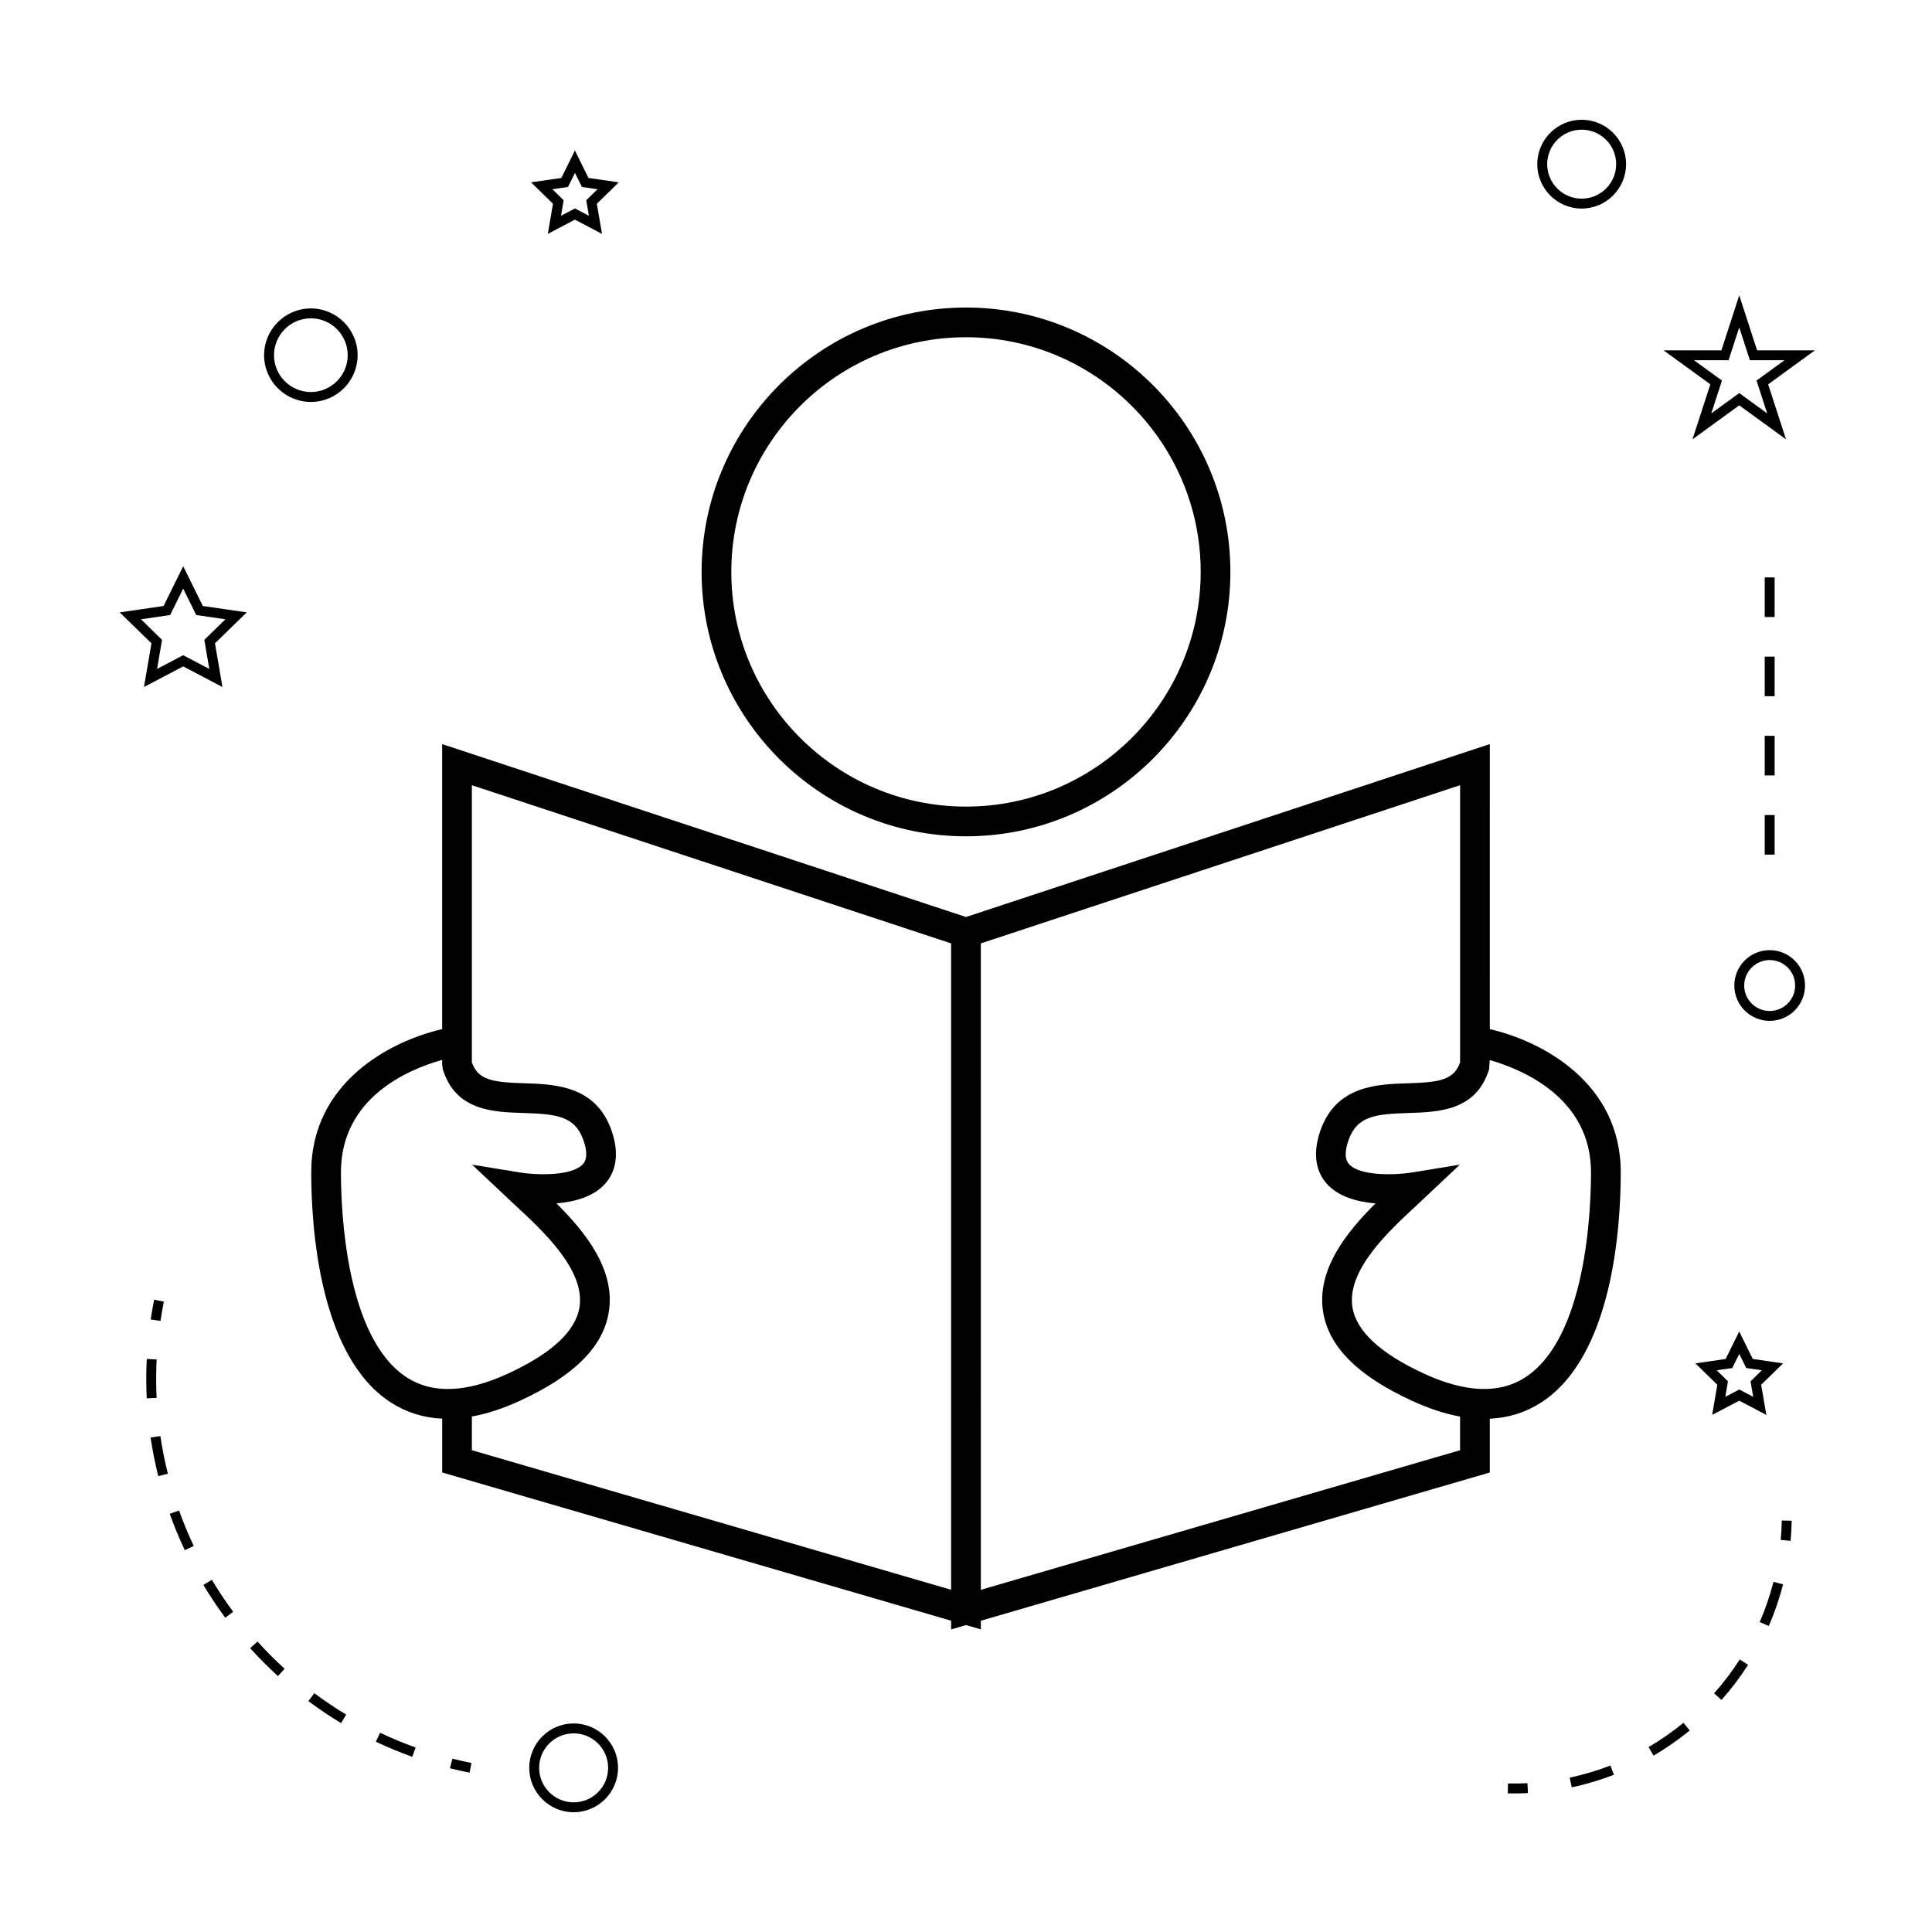 <?xml version="1.0" encoding="UTF-8"?>
<!-- Uploaded to: ICON Repo, www.svgrepo.com, Generator: ICON Repo Mixer Tools -->
<svg fill="#000000" width="800px" height="800px" version="1.1" viewBox="144 144 512 512" xmlns="http://www.w3.org/2000/svg">
 <g>
  <path d="m400 365.63c38.637 0 70.066-31.43 70.066-70.066 0-38.629-31.43-70.066-70.066-70.066s-70.066 31.43-70.066 70.066c0 38.633 31.43 70.066 70.066 70.066zm0-132.26c34.297 0 62.195 27.898 62.195 62.195-0.004 34.293-27.902 62.191-62.195 62.191-34.297 0-62.195-27.898-62.195-62.195 0-34.293 27.898-62.191 62.195-62.191z"/>
  <path d="m226.48 454.67c0 14.281 2.062 48.812 21.164 61.043 4.066 2.602 8.586 4.019 13.539 4.25v14.258l134.88 39.285v2.305l3.934-1.152 3.938 1.145v-2.293l134.88-39.285-0.004-14.254c4.949-0.23 9.473-1.648 13.539-4.25 19.102-12.238 21.164-46.77 21.164-61.043 0-23.914-21.086-34.816-34.699-37.949l0.004-75.539-138.82 45.828-138.82-45.82v75.531c-13.613 3.125-34.699 14.023-34.699 37.941zm312.15-27.32 0.172-2.426c8.684 2.488 26.828 10.039 26.828 29.746 0 10.129-1.266 43.992-17.535 54.418-6.773 4.336-15.734 3.988-26.645-1.027-11.625-5.352-18.031-11.289-19.039-17.637-1.559-9.82 9.613-20.152 17.004-26.992l11.469-10.789-12.695 2.078c-4.258 0.703-13.953 1.051-16.777-2.324-1.043-1.25-1.059-3.344-0.047-6.234 2.277-6.473 7.269-6.938 15.895-7.207 8.012-0.25 17.973-0.566 21.371-11.605zm-134.7-33.344 127.01-41.922v73.473c-1.68 4.676-5.449 5.266-13.914 5.527-7.977 0.246-18.91 0.586-23.082 12.465-2.5 7.102-0.586 11.484 1.449 13.906 3.09 3.68 8.316 5.055 13.129 5.465-7.672 7.613-15.656 17.566-13.883 28.738 1.469 9.238 9.164 16.941 23.527 23.555 4.481 2.062 8.742 3.465 12.77 4.191v8.922l-127 36.988zm-134.88-41.918 127.01 41.922v171.3l-127.01-36.992v-8.922c4.031-0.734 8.293-2.129 12.77-4.191 14.363-6.613 22.059-14.316 23.527-23.555 1.773-11.172-6.203-21.125-13.883-28.738 4.812-0.402 10.043-1.785 13.129-5.465 2.035-2.426 3.941-6.809 1.449-13.906-4.172-11.883-15.105-12.219-23.082-12.465-8.465-0.262-12.238-0.852-13.914-5.527zm-7.871 72.797v1.309l0.172 1.16c3.394 11.043 13.363 11.355 21.371 11.602 8.629 0.27 13.625 0.734 15.895 7.207 1.012 2.891 0.996 4.984-0.047 6.234-2.824 3.375-12.527 3.027-16.777 2.324l-12.699-2.078 11.473 10.789c7.391 6.84 18.562 17.172 17.004 26.992-1.008 6.352-7.414 12.285-19.039 17.637-10.914 5.023-19.879 5.363-26.645 1.027-16.27-10.422-17.535-44.289-17.535-54.418 0-19.926 18.121-27.359 26.828-29.785z"/>
  <path d="m296.02 600.73c-6.488 0-11.766 5.281-11.766 11.766 0 6.488 5.281 11.766 11.766 11.766 6.488 0 11.766-5.281 11.766-11.766s-5.273-11.766-11.766-11.766zm0 20.91c-5.039 0-9.141-4.106-9.141-9.141 0-5.039 4.106-9.141 9.141-9.141 5.039 0 9.141 4.106 9.141 9.141 0.004 5.035-4.098 9.141-9.141 9.141z"/>
  <path d="m182.15 326.07 10.402-5.469 10.402 5.469-1.984-11.582 8.418-8.203-11.637-1.691-5.199-10.539-5.199 10.539-11.629 1.691 8.418 8.203zm-0.793-17.957 7.734-1.125 3.457-7.008 3.457 7.008 7.734 1.125-5.594 5.457 1.316 7.703-6.918-3.633-6.918 3.633 1.316-7.703z"/>
  <path d="m289.18 205.98 7.18-3.773 7.18 3.773-1.371-7.992 5.809-5.664-8.031-1.172-3.59-7.273-3.59 7.273-8.031 1.172 5.809 5.664zm1.203-11.832 4.137-0.598 1.848-3.742 1.848 3.742 4.137 0.598-2.992 2.918 0.703 4.113-3.695-1.941-3.695 1.941 0.703-4.113z"/>
  <path d="m593.3 505.31 5.809 5.664-1.371 7.992 7.18-3.773 7.18 3.773-1.371-7.992 5.809-5.664-8.031-1.172-3.59-7.273-3.59 7.273zm11.621-2.512 1.848 3.742 4.137 0.598-2.992 2.918 0.703 4.113-3.695-1.941-3.695 1.941 0.703-4.113-2.992-2.918 4.137-0.598z"/>
  <path d="m604.92 222.27-4.734 14.574h-15.32l12.391 9.012-4.734 14.57 12.395-9.004 12.395 9.004-4.734-14.57 12.391-9.012h-15.32zm4.574 22.582 2.828 8.703-7.406-5.379-7.406 5.379 2.828-8.703-7.406-5.383h9.156l2.828-8.707 2.828 8.707h9.156z"/>
  <path d="m563.16 199.27c6.488 0 11.766-5.281 11.766-11.766 0-6.488-5.281-11.766-11.766-11.766-6.488 0-11.766 5.281-11.766 11.766 0 6.488 5.273 11.766 11.766 11.766zm0-20.906c5.039 0 9.141 4.106 9.141 9.141 0 5.039-4.106 9.141-9.141 9.141-5.039 0-9.141-4.106-9.141-9.141s4.098-9.141 9.141-9.141z"/>
  <path d="m603.61 405.17c0 5.168 4.203 9.371 9.371 9.371 5.168 0 9.371-4.203 9.371-9.371 0.004-5.168-4.199-9.371-9.367-9.371-5.172 0-9.375 4.203-9.375 9.371zm9.375-6.746c3.723 0 6.75 3.027 6.75 6.75 0 3.723-3.027 6.75-6.75 6.75-3.723 0-6.75-3.027-6.75-6.75 0-3.723 3.027-6.75 6.75-6.75z"/>
  <path d="m226.38 250.52c6.832 0 12.391-5.559 12.391-12.391s-5.559-12.391-12.391-12.391c-6.832 0-12.391 5.559-12.391 12.391s5.559 12.391 12.391 12.391zm0-22.16c5.383 0 9.766 4.383 9.766 9.766 0 5.383-4.383 9.766-9.766 9.766-5.383 0-9.766-4.383-9.766-9.766 0-5.383 4.383-9.766 9.766-9.766z"/>
  <path d="m263.89 610.07-0.641 2.539c1.711 0.438 3.438 0.82 5.184 1.172l0.52-2.57c-1.703-0.336-3.394-0.719-5.062-1.141z"/>
  <path d="m219.43 586.24c-2.508-2.281-4.93-4.707-7.191-7.215l-1.945 1.758c2.312 2.57 4.797 5.059 7.367 7.398z"/>
  <path d="m235.75 598.39c-2.891-1.738-5.734-3.648-8.461-5.672l-1.57 2.106c2.793 2.078 5.711 4.035 8.676 5.816z"/>
  <path d="m244.73 603.2-1.121 2.371c3.133 1.484 6.383 2.832 9.645 4.004l0.887-2.473c-3.188-1.137-6.352-2.449-9.41-3.902z"/>
  <path d="m197.9 564.02c1.777 2.977 3.731 5.898 5.793 8.684l2.109-1.559c-2.012-2.723-3.914-5.574-5.652-8.477z"/>
  <path d="m188.49 534.55c-0.824-3.281-1.496-6.641-1.988-9.977l-2.598 0.383c0.508 3.426 1.195 6.871 2.035 10.234z"/>
  <path d="m188.98 545.18c1.16 3.246 2.508 6.492 3.996 9.641l2.371-1.125c-1.453-3.07-2.766-6.234-3.898-9.406z"/>
  <path d="m182.76 509.43c0 1.723 0.043 3.438 0.125 5.144l2.617-0.125c-0.078-1.664-0.121-3.336-0.121-5.016 0-1.715 0.043-3.438 0.125-5.168l-2.617-0.125c-0.086 1.762-0.129 3.531-0.129 5.289z"/>
  <path d="m187.42 488.95-2.57-0.516c-0.348 1.746-0.656 3.488-0.914 5.238l2.594 0.383c0.25-1.699 0.551-3.402 0.891-5.106z"/>
  <path d="m618.82 547-2.625-0.051c-0.035 1.73-0.133 3.449-0.289 5.148l2.613 0.242c0.164-1.766 0.266-3.539 0.301-5.34z"/>
  <path d="m600.22 594.5c2.586-2.914 4.953-6.047 7.043-9.305l-2.211-1.418c-2.016 3.144-4.297 6.168-6.797 8.973z"/>
  <path d="m570.77 611.88c-3.5 1.355-7.125 2.434-10.785 3.219l0.547 2.566c3.793-0.809 7.551-1.93 11.184-3.336z"/>
  <path d="m610.34 573.86 2.41 1.043c1.547-3.562 2.824-7.277 3.785-11.043l-2.539-0.652c-0.934 3.637-2.16 7.215-3.656 10.652z"/>
  <path d="m590.13 600.56c-2.898 2.379-6.008 4.539-9.238 6.43l1.324 2.266c3.352-1.957 6.574-4.199 9.582-6.664z"/>
  <path d="m548.79 616.56c-1.707 0.082-3.418 0.121-5.16 0.078l-0.051 2.625c0.504 0.012 1.008 0.016 1.512 0.016 1.285 0 2.562-0.031 3.832-0.102z"/>
  <path d="m611.67 297.02h2.625v10.496h-2.625z"/>
  <path d="m611.67 359.99h2.625v10.496h-2.625z"/>
  <path d="m611.67 318.01h2.625v10.496h-2.625z"/>
  <path d="m611.67 339h2.625v10.496h-2.625z"/>
 </g>
</svg>